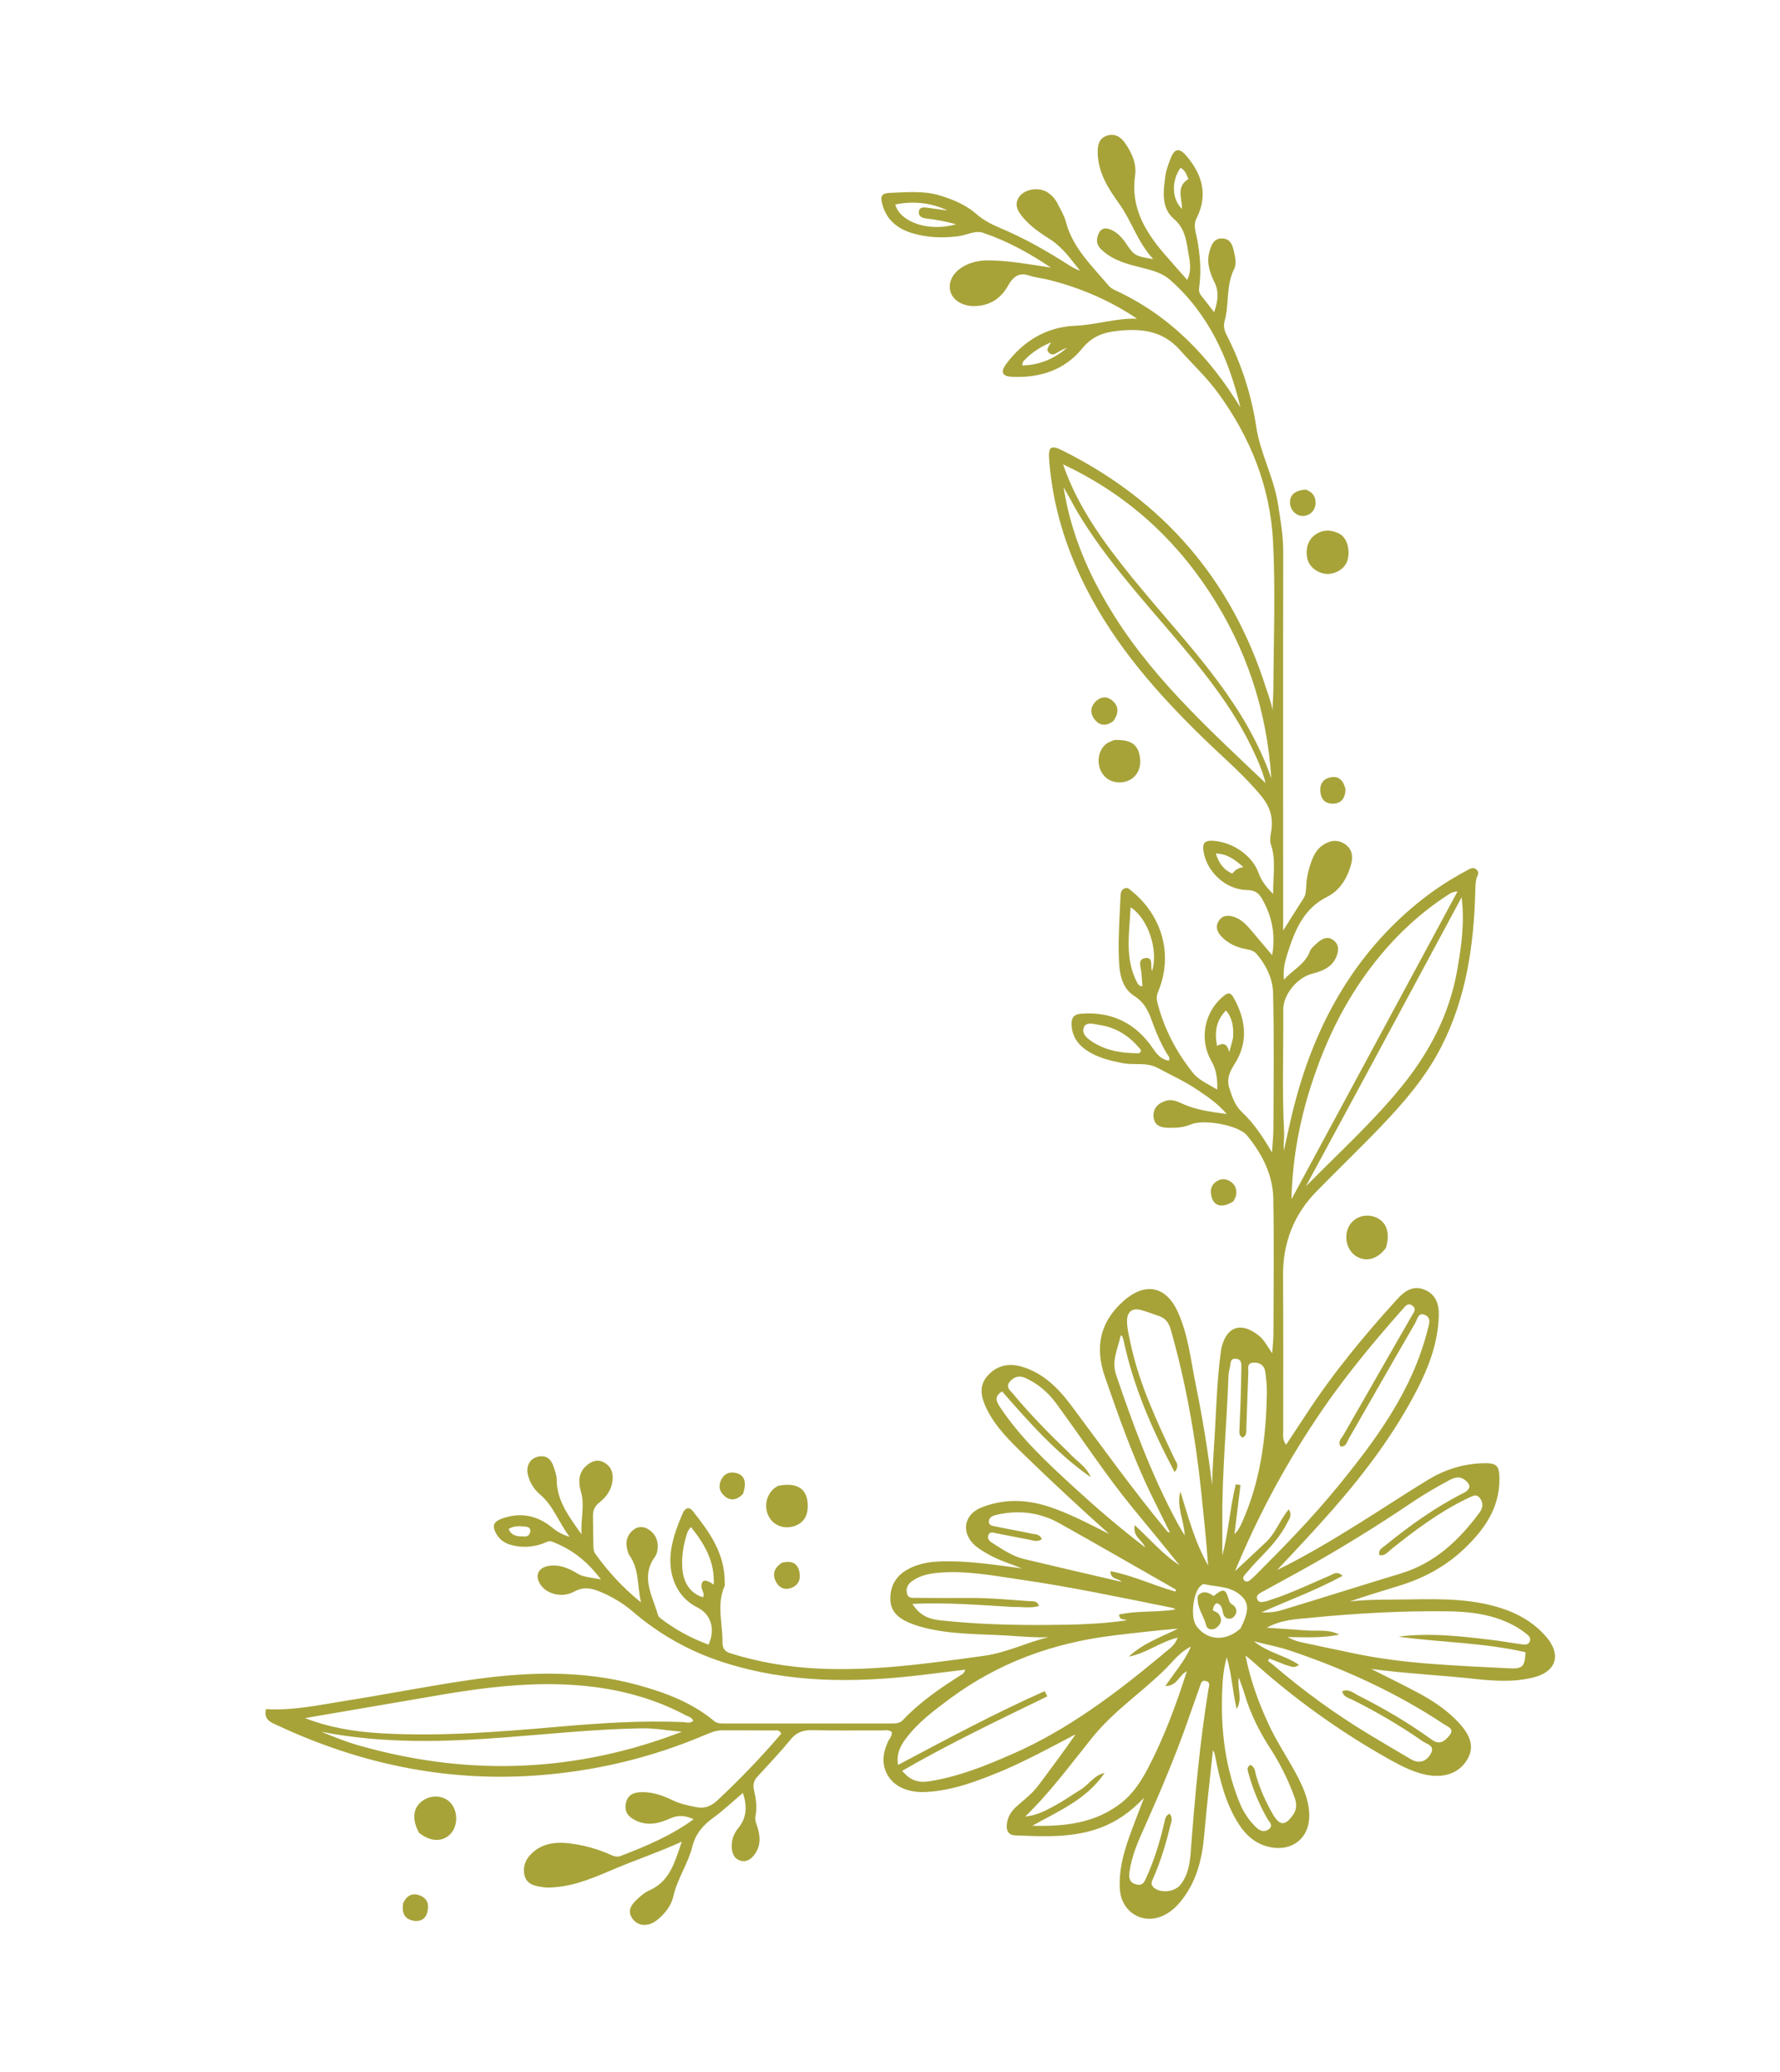 <svg version="1.1" id="Layer_1" xmlns="http://www.w3.org/2000/svg" xmlns:xlink="http://www.w3.org/1999/xlink" x="0px" y="0px"
	 width="100%" viewBox="0 0 880 1024" enable-background="new 0 0 880 1024" xml:space="preserve">
<path fill="#A7A339" opacity="1" stroke="none"
	d="
M496.568,874.685 
	C483.891,879.951 471.507,884.849 457.943,885.579 
	C447.455,886.144 439.871,881.857 437.434,874.069 
	C435.987,869.447 437.056,865.213 438.871,860.983 
	C439.572,859.349 441.118,858.042 440.904,855.964 
	C439.307,854.629 437.4,855.194 435.655,855.184 
	C424.322,855.117 412.984,855.323 401.658,855.041 
	C397.134,854.928 393.831,856.028 390.864,859.653 
	C385.7,865.963 380.066,871.893 374.546,877.906 
	C372.694,879.923 372.108,881.911 372.762,884.702 
	C373.744,888.897 374.397,893.218 373.483,897.57 
	C373.045,899.658 374.034,901.443 374.605,903.355 
	C376.051,908.192 376.013,912.935 372.593,917.06 
	C370.911,919.09 368.722,920.349 365.982,919.515 
	C363.246,918.682 362.134,916.408 361.828,913.802 
	C361.376,909.967 362.58,906.381 364.93,903.52 
	C369.236,898.278 369.453,892.68 367.282,886.054 
	C362.217,890.338 357.562,894.748 352.42,898.488 
	C347.372,902.159 343.824,906.426 342.263,912.625 
	C340.117,921.145 334.831,928.487 332.874,937.208 
	C331.825,941.883 328.623,945.87 324.74,948.956 
	C320.541,952.293 315.465,952.049 312.737,948.258 
	C309.738,944.09 312.36,941.035 315.282,938.338 
	C316.983,936.768 318.846,935.162 320.933,934.258 
	C331.434,929.707 333.693,919.711 337.084,910.122 
	C326.464,915.023 315.494,918.698 304.838,923.169 
	C295.012,927.293 285.294,931.777 274.456,932.637 
	C272.643,932.781 270.784,932.935 268.997,932.7 
	C264.805,932.149 260.265,931.494 259.239,926.457 
	C258.209,921.397 260.763,917.31 264.693,914.397 
	C269.646,910.725 275.492,910.27 281.421,910.969 
	C288.409,911.794 295.144,913.64 301.59,916.479 
	C303.276,917.222 304.822,917.963 306.809,917.201 
	C319.262,912.421 331.557,907.35 342.922,899.045 
	C338.805,897.197 335.323,896.85 331.414,898.622 
	C326.183,900.995 320.668,902.447 314.987,899.991 
	C311.18,898.345 308.449,895.851 309.426,891.162 
	C310.365,886.652 313.661,885.666 317.693,885.661 
	C323.012,885.655 327.85,887.426 332.514,889.664 
	C336.162,891.415 339.944,892.212 343.889,893.021 
	C348.661,893.999 351.738,892.488 354.995,889.434 
	C366.048,879.068 376.519,868.177 386.225,856.779 
	C385.298,854.676 383.766,855.197 382.565,855.187 
	C374.066,855.118 365.566,855.159 357.066,855.116 
	C353.963,855.1 351.207,856.28 348.451,857.449 
	C321.547,868.864 293.586,875.476 264.359,877.474 
	C219.737,880.523 177.631,871.523 137.351,852.745 
	C134.092,851.226 130.194,850.055 131.532,844.625 
	C144.764,845.458 157.745,842.606 170.785,840.539 
	C191.15,837.31 211.393,833.28 231.792,830.3 
	C259.796,826.21 287.859,825.142 315.531,832.783 
	C329.047,836.515 342.129,841.401 353.128,850.579 
	C354.64,851.84 356.544,851.732 358.385,851.732 
	C385.884,851.724 413.384,851.718 440.883,851.718 
	C442.901,851.717 444.838,851.691 446.405,850.026 
	C454.938,840.965 465.141,834.054 475.593,827.466 
	C476.254,827.049 476.822,826.485 477.195,825.128 
	C469.881,826.03 462.57,826.96 455.252,827.828 
	C422.235,831.745 389.474,831.8 357.385,821.42 
	C340.835,816.067 325.988,807.722 312.794,796.398 
	C308.209,792.463 303.076,789.355 297.536,786.987 
	C293.117,785.098 289.011,783.756 283.91,786.545 
	C277.943,789.808 270.602,787.788 267.504,783.53 
	C264.108,778.864 265.875,774.619 271.589,773.797 
	C275.726,773.201 279.501,774.421 283.122,776.274 
	C284.748,777.106 286.268,778.269 287.985,778.774 
	C290.497,779.512 293.144,779.792 297.08,780.514 
	C290.159,771.344 282.377,765.392 272.743,761.811 
	C271.189,761.234 269.857,762.314 268.469,762.803 
	C263.134,764.684 257.738,765.014 252.29,763.389 
	C249.489,762.553 247.194,760.972 245.626,758.435 
	C243.068,754.298 243.753,752.047 248.323,750.417 
	C257.229,747.239 265.421,748.845 272.702,754.699 
	C275.076,756.608 277.447,758.289 281.585,759.453 
	C276.076,752.183 273.567,744.119 267.054,738.62 
	C264.059,736.091 262.012,732.828 261.02,729.027 
	C259.889,724.694 261.895,720.894 265.778,719.928 
	C270.038,718.868 272.45,721.072 273.695,724.858 
	C274.369,726.904 275.211,729.039 275.215,731.135 
	C275.236,741.497 281.034,749.147 287.497,758.249 
	C287.04,750.349 289.187,743.989 287.237,737.353 
	C285.904,732.816 285.776,727.944 289.844,724.373 
	C292.472,722.065 295.572,720.857 299.002,722.954 
	C302.44,725.056 303.299,728.361 302.782,732.036 
	C302.173,736.365 299.812,739.817 296.411,742.444 
	C294.076,744.248 293.083,746.445 293.148,749.321 
	C293.259,754.315 293.233,759.313 293.366,764.307 
	C293.396,765.433 293.529,766.769 294.143,767.634 
	C300.598,776.733 308.151,784.817 316.898,791.901 
	C315.022,783.991 316.131,775.474 311.09,768.482 
	C310.713,767.958 310.548,767.266 310.345,766.633 
	C309.057,762.614 309.69,758.951 312.955,756.185 
	C315.173,754.306 317.9,754.169 320.434,755.718 
	C324.06,757.936 325.533,761.338 325.116,765.492 
	C324.987,766.782 324.618,768.231 323.87,769.247 
	C316.491,779.269 322.584,788.59 325.278,798.078 
	C325.448,798.675 325.941,799.276 326.445,799.667 
	C333.711,805.308 341.694,809.608 350.304,812.773 
	C353.805,805.01 351.47,797.683 344.74,794.363 
	C334.769,789.443 329.793,778.367 331.873,765.432 
	C332.857,759.313 335.074,753.557 337.51,747.887 
	C338.634,745.271 340.592,744.369 342.439,746.68 
	C350.717,757.038 358.376,767.752 358.288,781.904 
	C358.284,782.57 358.456,783.326 358.206,783.889 
	C354.199,792.918 357.272,802.179 357.171,811.338 
	C357.136,814.507 358.139,816.122 361.266,817.099 
	C375.333,821.499 389.769,823.872 404.418,824.594 
	C431.993,825.954 459.154,822.025 486.401,818.303 
	C497.691,816.76 507.53,811.671 518.364,809.091 
	C511.847,809.362 505.406,808.742 498.959,808.333 
	C484.86,807.439 470.622,807.914 456.779,804.359 
	C454.211,803.699 451.659,802.868 449.221,801.83 
	C444.356,799.758 440.439,796.47 440.188,790.872 
	C439.911,784.691 442.373,779.423 447.865,776.1 
	C452.813,773.106 458.329,771.945 464.076,771.691 
	C477.948,771.078 491.567,773.321 505.295,775.09 
	C499.705,772.878 493.909,771.158 488.675,768.162 
	C486.373,766.844 483.998,765.517 482.032,763.77 
	C475.005,757.524 476.45,748.476 485.166,745.004 
	C496.122,740.64 507.285,740.925 518.418,744.549 
	C528.893,747.959 538.539,753.196 548.403,758.108 
	C534.162,745.419 520.226,732.451 506.562,719.194 
	C499.266,712.116 491.912,705.042 487.497,695.627 
	C485.047,690.404 483.875,685.011 488.008,680.166 
	C492.571,674.816 498.617,673.447 505.257,675.432 
	C515.843,678.598 523.257,686.077 529.597,694.565 
	C545.15,715.391 560.281,736.535 576.87,756.571 
	C577.181,756.947 577.484,757.33 578.395,757.35 
	C575.281,751.07 572.121,744.811 569.061,738.504 
	C559.952,719.733 553.078,700.083 546.247,680.414 
	C541.19,665.85 543.723,653.243 555.551,642.862 
	C566.249,633.473 576.485,635.527 582.328,648.433 
	C587.542,659.949 588.726,672.491 591.232,684.687 
	C594.572,700.936 597.211,717.304 599.229,733.83 
	C599.436,724.942 600.14,716.119 600.642,707.285 
	C601.396,694.001 601.773,680.694 603.64,667.496 
	C603.687,667.166 603.708,666.831 603.779,666.506 
	C606.211,655.48 613.58,652.971 622.394,660.106 
	C625.052,662.258 626.496,665.28 628.934,668.784 
	C629.192,665.133 629.563,662.264 629.57,659.394 
	C629.624,637.061 629.887,614.723 629.502,592.397 
	C629.296,580.488 623.905,570.17 616.501,561.14 
	C612.223,555.923 594.865,552.976 588.749,555.67 
	C585.134,557.262 581.339,557.41 577.486,557.35 
	C573.775,557.292 570.667,556.153 570.294,552.018 
	C569.909,547.751 572.522,545.194 576.393,543.991 
	C579.098,543.151 581.624,544.115 584.095,545.261 
	C590.91,548.42 598.208,549.47 606.456,550.521 
	C601.817,545.112 596.682,541.77 591.627,538.369 
	C585.53,534.268 578.825,531.253 572.37,527.785 
	C566.721,524.75 560.649,526.548 554.85,525.378 
	C548.578,524.112 542.486,522.656 537.135,519.025 
	C532.598,515.945 529.875,511.752 529.758,506.12 
	C529.693,502.984 530.922,501.244 534.386,500.972 
	C549.784,499.761 561.691,505.748 570.177,518.409 
	C572.174,521.39 574.235,523.545 577.828,524.19 
	C578.695,522.631 577.44,521.663 576.826,520.631 
	C574.175,516.173 572.04,511.467 570.269,506.621 
	C568.241,501.068 566.607,495.932 560.817,492.246 
	C553.539,487.615 553.256,478.824 553.076,471.026 
	C552.857,461.557 553.604,452.065 553.981,442.585 
	C554.042,441.051 554.466,439.562 556.156,438.984 
	C557.689,438.46 558.528,439.569 559.583,440.427 
	C573.831,452.009 580.517,471.066 572.485,490.313 
	C571.732,492.116 571.748,493.771 572.227,495.631 
	C575.523,508.429 581.541,519.898 589.722,530.144 
	C592.686,533.856 597.358,535.802 601.796,538.478 
	C601.937,533.163 601.403,528.742 598.847,524.282 
	C592.92,513.942 595.268,500.952 603.806,493.203 
	C607.561,489.795 608.472,490.182 610.785,494.721 
	C615.997,504.948 616.847,515.258 610.745,525.171 
	C608.183,529.332 606.167,532.879 607.796,537.866 
	C609.2,542.163 610.454,546.258 613.979,549.569 
	C619.835,555.069 624.314,561.744 628.841,569.532 
	C629.124,565.027 629.544,561.352 629.555,557.676 
	C629.621,535.343 629.943,513.001 629.391,490.682 
	C629.218,483.703 626.023,477.033 621.296,471.485 
	C619.908,469.856 618.026,469.404 615.996,469.038 
	C611.306,468.192 607.099,466.276 603.778,462.727 
	C601.633,460.434 600.77,457.793 602.593,455.017 
	C604.456,452.182 607.4,452.183 610.218,453.161 
	C614.145,454.524 616.759,457.647 619.355,460.708 
	C622.457,464.365 625.542,468.037 628.934,472.058 
	C630.723,461.733 628.808,452.598 623.836,444.054 
	C622.279,441.379 620.336,439.892 616.66,439.859 
	C605.818,439.759 596.14,430.535 594.899,419.979 
	C594.522,416.775 595.682,415.393 599.058,415.487 
	C608.657,415.756 618.932,422.388 622.131,431.227 
	C623.547,435.14 625.782,438.183 629.426,441.811 
	C629.275,433.155 630.94,425.345 628.404,417.639 
	C627.676,415.428 628.004,413.39 628.383,411.261 
	C629.553,404.699 628.206,399.109 623.789,393.688 
	C615.307,383.277 605.107,374.696 595.547,365.426 
	C572.599,343.172 551.564,319.417 536.947,290.621 
	C526.811,270.653 520.358,249.634 518.696,227.253 
	C518.207,220.669 519.576,219.8 525.317,222.664 
	C575.125,247.52 608.713,286.34 625.706,339.417 
	C626.919,343.205 628.406,346.924 629.149,350.995 
	C629.114,347.525 629.518,344.108 629.534,340.713 
	C629.654,316.381 630.605,291.998 629.377,267.728 
	C628.009,240.712 618.213,216.188 602.222,194.258 
	C596.604,186.554 589.641,180.056 583.341,172.971 
	C574.423,162.943 563.331,162.201 551.383,163.654 
	C544.838,164.451 539.553,166.646 534.917,172.326 
	C526.16,183.056 513.79,186.923 500.047,186.194 
	C495.524,185.954 494.521,183.829 497.333,180.03 
	C505.838,168.536 517.367,161.569 531.545,160.991 
	C541.876,160.57 551.724,157.129 562.142,157.518 
	C548.844,148.536 534.427,142.376 519.047,138.426 
	C515.668,137.559 512.121,137.261 508.828,136.17 
	C503.558,134.424 500.736,136.969 498.388,141.14 
	C494.648,147.787 488.942,151.32 481.245,151.258 
	C475.546,151.211 470.976,148.19 469.842,143.97 
	C468.62,139.426 471.123,134.596 476.335,131.657 
	C480.196,129.479 484.382,128.63 488.816,128.68 
	C499.152,128.796 509.267,130.702 519.503,132.238 
	C509.004,125.138 497.971,119.085 486.009,115.04 
	C482.086,113.713 477.916,116.211 473.815,116.732 
	C465.918,117.737 458.184,117.486 450.595,115.106 
	C443.085,112.751 437.788,108.046 435.994,100.123 
	C435.311,97.106 435.722,95.463 439.92,95.325 
	C448.24,95.052 456.458,94.116 464.656,96.606 
	C471.282,98.619 477.594,101.271 482.776,105.818 
	C486.38,108.981 490.407,110.973 494.717,112.787 
	C506.263,117.646 517.135,123.794 527.68,130.534 
	C529.629,131.78 531.602,132.989 533.954,133.796 
	C529.548,128.355 525.631,122.529 519.631,118.602 
	C514.748,115.407 509.805,112.249 505.989,107.745 
	C503.326,104.602 500.945,101.13 504.074,97.021 
	C506.919,93.285 513.751,92.42 517.792,95.011 
	C519.943,96.391 521.641,98.24 522.784,100.501 
	C524.286,103.47 526.108,106.398 526.933,109.567 
	C530.336,122.627 539.945,131.436 548.129,141.225 
	C548.946,142.204 550.203,142.921 551.389,143.469 
	C578.383,155.919 597.915,176.313 613.218,201.309 
	C607.455,177.129 597.558,155.193 578.557,138.374 
	C573.569,133.959 566.829,133.01 560.572,131.303 
	C554.908,129.757 549.431,127.833 544.975,123.786 
	C543.035,122.023 541.805,120.147 542.535,117.224 
	C543.523,113.264 545.704,111.91 549.411,113.602 
	C552.371,114.953 554.564,117.252 556.383,119.89 
	C560.912,126.459 560.895,126.47 570.149,128.054 
	C562.309,119.642 559.512,109.33 553.444,100.879 
	C547.868,93.114 542.703,85.166 542.68,75.068 
	C542.672,71.486 543.455,68.268 547.249,67.043 
	C551.132,65.789 554.066,67.614 556.247,70.744 
	C559.577,75.521 561.989,80.981 561.17,86.661 
	C558.929,102.216 565.884,114.068 575.329,125.131 
	C578.995,129.426 582.785,133.616 586.946,138.339 
	C589.458,133.114 588.001,128.336 587.316,123.854 
	C586.439,118.115 585.5,112.591 580.256,108.08 
	C573.986,102.685 575.125,94.413 576.141,86.915 
	C576.538,83.986 577.659,81.117 578.72,78.323 
	C580.625,73.308 583.018,72.895 586.57,77.069 
	C594.448,86.326 597.333,96.474 591.52,107.956 
	C589.759,111.434 591.245,114.865 591.86,118.181 
	C593.331,126.107 593.974,134.023 592.854,142.014 
	C592.623,143.66 592.878,144.897 593.896,146.152 
	C595.883,148.603 597.783,151.124 600.23,154.274 
	C602.115,148.955 602.78,144.323 600.458,139.591 
	C598.137,134.86 596.444,129.976 597.846,124.671 
	C598.75,121.251 600.015,117.548 604.518,117.851 
	C608.686,118.131 609.508,121.764 610.213,125.055 
	C610.772,127.668 611.318,130.579 610.133,132.948 
	C606.033,141.137 607.775,150.311 605.4,158.765 
	C604.752,161.07 605.285,163.349 606.402,165.527 
	C613.761,179.882 618.702,195.207 621.08,210.989 
	C623.057,224.109 629.645,235.636 631.727,248.595 
	C633.02,256.641 634.421,264.583 634.404,272.808 
	C634.287,331.474 634.359,390.139 634.371,448.805 
	C634.371,452.271 634.371,455.737 634.371,459.891 
	C637.957,454.203 641.078,449.131 644.336,444.148 
	C645.51,442.354 645.68,440.458 645.741,438.439 
	C645.877,433.906 646.91,429.544 648.494,425.311 
	C649.561,422.46 651.034,419.805 653.52,417.989 
	C656.989,415.454 660.823,414.552 664.699,417.001 
	C668.516,419.413 669.028,423.254 667.952,427.182 
	C666.081,434.008 662.438,440.05 656.081,443.23 
	C644.271,449.138 640.098,460.019 636.464,471.339 
	C635.22,475.212 634.233,479.296 634.757,484.16 
	C639.222,479.206 645.229,476.532 647.57,470.182 
	C648.159,468.583 649.798,467.298 651.135,466.063 
	C653.484,463.892 656.298,462.463 659.216,464.629 
	C662.263,466.891 661.869,470.208 660.479,473.252 
	C658.248,478.138 653.671,479.937 648.924,481.133 
	C641.362,483.04 634.339,491.389 634.406,499.157 
	C634.577,519.147 633.764,539.143 634.829,559.131 
	C634.996,562.262 634.472,565.431 634.694,568.666 
	C636.348,561.412 637.842,554.117 639.683,546.911 
	C649.178,509.757 666.278,476.972 695.214,451.086 
	C704.313,442.946 714.256,435.965 725.064,430.256 
	C726.621,429.434 728.272,428.102 730.059,429.83 
	C731.677,431.395 730.248,432.796 729.878,434.358 
	C729.388,436.426 729.394,438.629 729.337,440.779 
	C728.635,467.487 724.796,493.502 712.386,517.622 
	C704.829,532.31 694.186,544.703 682.883,556.519 
	C672.405,567.471 661.456,577.971 650.846,588.799 
	C639.469,600.409 634.164,614.397 634.304,630.701 
	C634.521,656.032 634.357,681.366 634.397,706.699 
	C634.401,708.968 633.883,711.373 635.807,714.008 
	C639.222,708.836 642.505,703.918 645.734,698.966 
	C658.97,678.662 674.363,660.059 690.635,642.162 
	C694.226,638.212 698.479,634.985 704.252,637.356 
	C710.014,639.722 711.505,644.717 711.314,650.468 
	C710.883,663.425 706.493,675.267 700.671,686.58 
	C689.548,708.193 675.066,727.493 659.1,745.729 
	C650.11,755.998 640.757,765.932 631.366,775.909 
	C645.4,769.08 658.714,761.039 671.921,752.825 
	C683.378,745.699 694.614,738.213 706.146,731.211 
	C714.218,726.31 723.083,723.51 732.627,723.134 
	C739.923,722.846 741.296,724.016 741.286,731.166 
	C741.264,745.457 733.712,756.016 723.949,765.333 
	C714.741,774.12 703.803,779.999 691.655,783.693 
	C683.54,786.16 675.436,788.663 667.328,791.415 
	C677.211,790.309 687.143,790.589 697.051,790.42 
	C713.18,790.146 729.401,789.969 744.896,795.692 
	C752.522,798.509 759.251,802.819 764.531,809.035 
	C771.975,817.801 769.396,826.112 758.247,828.953 
	C748.586,831.415 738.701,830.742 728.925,829.684 
	C711.937,827.845 694.847,827.049 677.851,824.759 
	C685.538,828.65 693.291,832.416 700.89,836.471 
	C707.514,840.006 713.823,844.076 719.243,849.352 
	C727.235,857.132 729.08,863.198 725.44,869.459 
	C721.336,876.519 713.221,879.229 703.428,876.716 
	C697.57,875.212 692.239,872.467 686.99,869.53 
	C662.455,855.803 639.767,839.507 618.884,820.69 
	C618.167,820.045 617.389,819.468 615.757,818.142 
	C618.206,830.583 622.233,841.357 627.067,851.877 
	C630.904,860.227 636.008,867.869 640.398,875.91 
	C643.933,882.385 647.011,889.032 647.273,896.562 
	C647.681,908.287 638.736,915.425 627.217,912.688 
	C620.658,911.129 615.999,907.019 612.46,901.514 
	C605.841,891.217 603.057,879.564 600.724,867.766 
	C600.542,866.84 600.399,865.907 599.645,865.019 
	C598.189,878.963 596.539,892.891 595.337,906.858 
	C594.302,918.887 591.488,930.139 583.674,939.713 
	C581.316,942.603 578.614,944.988 575.236,946.604 
	C565.077,951.464 554.431,945.027 553.657,933.766 
	C553.035,924.717 555.297,916.253 558.246,907.901 
	C560.405,901.783 562.826,895.756 565.602,888.449 
	C559.023,895.369 552.297,900.111 544.383,903.131 
	C530.571,908.4 516.237,907.593 501.924,907.038 
	C498.594,906.908 497.396,904.72 497.75,901.518 
	C498.159,897.819 500.017,894.938 502.739,892.573 
	C506.512,889.296 510.469,886.212 513.495,882.17 
	C519.669,873.922 525.825,865.66 531.781,857.053 
	C520.256,863.12 508.834,869.33 496.568,874.685 
M574.434,817.917 
	C577.049,815.378 580.733,813.782 582.16,809.316 
	C573.357,811.485 566.504,817.182 558.065,818.664 
	C565.134,812.085 574.033,809.036 582.413,804.844 
	C571.479,805.767 560.627,806.993 549.79,808.337 
	C520.485,811.97 493.556,821.735 469.69,839.423 
	C461.78,845.285 453.885,851.159 447.906,859.117 
	C445.265,862.632 443.084,866.423 443.974,872.219 
	C468.419,859.271 492.016,846.594 516.475,835.755 
	C516.909,836.612 517.342,837.47 517.775,838.327 
	C493.783,850.034 469.653,861.488 446.036,875.117 
	C449.771,879.774 453.949,881.135 459.137,880.343 
	C473.779,878.109 487.369,872.594 500.774,866.705 
	C527.888,854.793 551.288,837.16 574.434,817.917 
M649.544,702.993 
	C634.393,725.879 621.558,749.972 610.566,776.447 
	C616.367,771.024 621.176,766.573 625.934,762.067 
	C630.656,757.596 632.775,751.146 637.118,745.928 
	C638.997,748.809 637.434,750.495 636.608,752.166 
	C633.088,759.284 627.761,765.014 622.264,770.62 
	C619.822,773.11 617.543,775.765 615.274,778.416 
	C614.626,779.174 614.233,780.203 615.216,781.088 
	C616.127,781.909 617.099,781.66 617.921,780.977 
	C619.07,780.022 620.169,778.998 621.226,777.94 
	C635,764.155 648.612,750.19 660.963,735.113 
	C680.234,711.588 698.261,687.269 705.85,656.976 
	C706.528,654.273 707.653,651.37 704.637,649.909 
	C701.136,648.213 700.671,652.105 699.616,653.921 
	C688.576,672.923 677.717,692.03 666.762,711.082 
	C665.851,712.666 665.537,715.066 662.736,714.835 
	C661.233,712.336 663.279,710.749 664.262,709.028 
	C675.494,689.366 686.796,669.743 698.048,650.093 
	C698.917,648.575 700.405,646.877 698.291,645.258 
	C696.237,643.684 694.964,645.264 693.716,646.672 
	C678.021,664.377 662.935,682.561 649.544,702.993 
M559.872,285.644 
	C562.643,288.972 565.396,292.316 568.188,295.626 
	C591.263,322.983 616.123,349.116 628.523,384.655 
	C626.294,350.679 616.048,320.24 597.9,292.527 
	C579.714,264.754 555.689,243.613 525.555,229.465 
	C532.806,250.618 545.693,268.113 559.872,285.644 
M221.273,837.013 
	C197.779,841.034 174.286,845.054 150.793,849.075 
	C162.915,853.79 175.389,855.796 187.958,856.545 
	C217.955,858.333 247.837,855.799 277.696,853.201 
	C297.603,851.469 317.527,850.228 337.527,851.04 
	C339.269,851.11 341.132,851.95 342.737,850.383 
	C341.971,848.584 340.166,848.289 338.76,847.544 
	C319.534,837.354 298.783,833.099 277.263,832.398 
	C258.748,831.795 240.39,833.896 221.273,837.013 
M647.19,539.576 
	C641.904,556.828 638.905,574.471 638.481,592.668 
	C665.843,541.967 693.204,491.265 720.566,440.564 
	C718.581,440.607 717.429,441.225 716.332,441.928 
	C701.738,451.294 689.341,463.075 678.757,476.733 
	C664.307,495.379 654.319,516.334 647.19,539.576 
M555.368,661.897 
	C554.993,661.304 555.3,660.29 554.009,659.982 
	C552.787,666.432 549.373,672.268 551.772,679.364 
	C560.211,704.319 569.338,728.962 581.852,752.22 
	C583.062,754.467 584.408,756.641 585.69,758.849 
	C585.468,751.372 581.507,744.709 583.554,737.102 
	C587.348,749.186 590.413,761.458 597.268,773.636 
	C596.321,760.639 595.087,748.961 593.864,737.271 
	C591.019,710.084 586.264,683.289 578.778,656.986 
	C577.896,653.884 576.321,651.546 573.208,650.458 
	C570.227,649.415 567.264,648.299 564.229,647.443 
	C559.743,646.178 557.167,648.26 557.179,652.904 
	C557.188,656.602 558.136,660.145 558.892,663.722 
	C563.168,683.953 571.961,702.459 580.68,721.001 
	C581.443,722.624 583.332,724.232 580.708,727.501 
	C569.59,706.406 560.308,685.395 555.368,661.897 
M539.643,859.134 
	C529.069,872.267 519.088,885.893 506.83,897.731 
	C512.421,897.223 516.94,894.808 521.388,892.403 
	C525.77,890.035 529.839,887.096 534.113,884.521 
	C538.29,882.003 540.92,877.249 546.093,876.173 
	C537.345,889.186 523.393,894.981 510.321,902.287 
	C526.191,902.679 541.445,901.17 554.476,890.875 
	C560.512,886.108 564.443,879.79 567.922,873.086 
	C575.668,858.159 581.46,842.481 586.763,825.928 
	C582.711,827.913 582.074,833.178 576.184,833.247 
	C580.533,826.521 585.599,821.232 588.764,813.711 
	C583.14,816.589 580.1,820.877 576.513,824.469 
	C564.751,836.246 550.561,845.431 539.643,859.134 
M725.001,740.729 
	C711.418,747.328 699.445,756.321 687.721,765.701 
	C686.07,767.022 684.592,769.163 681.903,768.48 
	C681.35,765.779 683.348,764.975 684.657,763.91 
	C696.826,754.012 709.534,744.909 723.585,737.803 
	C727.24,735.955 727.334,733.605 724.02,731.242 
	C721.441,729.403 718.948,730.21 716.507,731.509 
	C710.181,734.873 703.999,738.473 698.054,742.488 
	C679.963,754.708 661.382,766.134 642.27,776.689 
	C636.002,780.15 629.699,783.549 623.43,787.007 
	C622.062,787.761 620.79,788.74 621.665,790.561 
	C622.413,792.119 623.932,791.725 625.206,791.514 
	C626.344,791.326 627.441,790.87 628.548,790.508 
	C638.542,787.243 648.002,782.686 657.635,778.547 
	C659.265,777.846 661.01,776.196 663.752,778.776 
	C650.556,785.918 636.983,790.92 623.688,796.792 
	C627.315,797.036 630.723,796.627 633.955,795.644 
	C653.539,789.684 673.062,783.524 692.646,777.566 
	C709.422,772.463 721.332,761.17 731.431,747.513 
	C733.031,745.349 733.477,742.973 731.785,740.564 
	C729.806,737.745 727.703,739.565 725.001,740.729 
M740.454,810.817 
	C744.396,811.418 748.333,812.058 752.284,812.599 
	C753.75,812.8 755.43,813.081 756.225,811.335 
	C757.13,809.349 755.638,808.23 754.344,807.199 
	C753.045,806.165 751.669,805.206 750.242,804.357 
	C739.577,798.019 727.776,796.449 715.674,796.299 
	C693.019,796.019 670.417,797.269 647.893,799.51 
	C641.035,800.193 633.823,800.293 626.271,804.397 
	C633.495,804.898 639.428,805.259 645.352,805.735 
	C650.935,806.183 656.757,804.995 662.085,807.806 
	C653.562,809.657 645.085,809.086 636.509,809.02 
	C638.536,810.105 640.622,810.991 642.799,811.469 
	C651.569,813.396 660.369,815.183 669.153,817.047 
	C694.494,822.424 720.292,823.103 746.016,824.473 
	C752.79,824.834 753.846,823.624 754.185,816.519 
	C733.566,811.756 712.273,811.708 691.321,808.821 
	C707.553,806.746 723.563,808.716 740.454,810.817 
M677.598,527.028 
	C666.924,546.791 656.249,566.554 645.575,586.317 
	C661.585,570.017 678.424,554.786 692.755,537.192 
	C706.559,520.245 716.494,501.456 720.355,479.75 
	C722.47,467.859 724.163,455.928 722.597,443.439 
	C707.717,471.086 692.836,498.733 677.598,527.028 
M547.222,298.31 
	C567.354,332.901 596.631,359.395 625.69,386.996 
	C624,380.439 621.477,374.89 618.83,369.399 
	C608.75,348.485 594.202,330.706 579.259,313.219 
	C562.821,293.981 545.912,275.113 532.816,253.29 
	C531.533,251.151 530.398,248.924 529.18,246.746 
	C528.071,244.762 526.943,242.788 525.823,240.81 
	C529.029,261.301 536.444,280.058 547.222,298.31 
M500.645,794.155 
	C484.388,793.205 468.136,791.827 451.099,792.628 
	C454.725,798.52 459.509,800.175 464.766,800.745 
	C481.99,802.611 499.282,803.148 516.593,803.045 
	C530.023,802.965 543.453,802.74 556.98,800.76 
	C555.687,799.856 553.537,801.012 553.217,797.918 
	C562.295,795.822 571.742,796.971 581.194,795.367 
	C580.483,795.004 580.091,794.686 579.652,794.597 
	C554.567,789.537 529.519,784.241 504.182,780.575 
	C490.716,778.627 477.258,775.992 463.514,777.29 
	C458.997,777.717 454.61,778.707 450.853,781.416 
	C448.829,782.876 447.741,784.962 448.408,787.515 
	C449.112,790.209 451.471,789.634 453.374,789.649 
	C461.698,789.715 470.023,789.78 478.346,789.696 
	C488.514,789.593 498.624,790.559 508.744,791.266 
	C510.342,791.377 512.841,790.84 513.654,793.687 
	C509.523,794.88 505.539,794.051 500.645,794.155 
M180.055,863.325 
	C233.252,877.964 285.615,875.695 337.123,855.817 
	C330.502,855.276 324.016,854.016 317.343,854.126 
	C295.038,854.494 272.873,856.819 250.669,858.532 
	C219.941,860.902 189.302,861.842 158.8,855.811 
	C165.531,858.545 172.239,861.281 180.055,863.325 
M635.789,822.857 
	C633.037,821.78 630.285,820.702 627.533,819.625 
	C627.301,820.022 627.069,820.42 626.836,820.818 
	C627.761,821.517 628.727,822.169 629.605,822.923 
	C644.424,835.638 660.171,847.073 676.89,857.159 
	C683.73,861.285 690.606,865.352 697.502,869.383 
	C701.464,871.698 705.029,870.713 707.271,866.823 
	C709.679,862.644 705.563,862.057 703.602,860.695 
	C692.374,852.894 680.611,845.977 668.359,839.888 
	C666.593,839.01 664.124,838.677 663.59,835.773 
	C666.878,834.498 669.109,836.669 671.407,837.835 
	C684.043,844.244 696.3,851.329 707.753,859.688 
	C711.846,862.676 714.401,860.294 716.61,857.627 
	C719.281,854.403 715.699,853.306 713.868,852.092 
	C690.125,836.349 664.418,824.663 637.479,815.623 
	C632.107,813.821 626.477,812.783 619.859,811.113 
	C626.996,816.856 635.293,818.053 642.2,822.745 
	C639.524,824.781 638.062,823.333 635.789,822.857 
M528.516,717.979 
	C532.078,721.984 537.098,724.688 539.239,730.024 
	C522.347,718.22 508.818,702.94 495.411,687.624 
	C491.26,690.221 492.65,692.738 494.444,695.445 
	C504.574,710.73 517.921,723.044 531.298,735.307 
	C542.285,745.379 553.59,755.089 566.151,764.694 
	C564.496,760.796 559.912,759.49 560.993,753.7 
	C568.796,760.872 575.024,768.325 583.132,773.548 
	C575.568,764.042 567.794,754.741 560.11,745.366 
	C546.484,728.74 534.793,710.693 522.05,693.417 
	C518.02,687.952 512.986,683.689 506.773,680.916 
	C503.799,679.588 501.135,680.477 499.164,682.887 
	C497.023,685.504 499.5,687.214 500.881,688.872 
	C509.307,698.989 518.486,708.4 528.516,717.979 
M585.58,854.992 
	C579.768,870.951 573.155,886.578 566.226,902.08 
	C562.835,909.667 559.322,917.243 558.336,925.642 
	C558.013,928.397 558.637,930.505 561.812,931.283 
	C565.055,932.078 565.812,929.893 566.798,927.714 
	C570.726,919.034 573.505,909.981 575.619,900.713 
	C576.014,898.982 576.208,897.193 578.173,896.333 
	C580.043,898.351 579.048,900.287 578.605,902.135 
	C576.505,910.887 573.906,919.48 570.341,927.765 
	C569.651,929.367 568.428,931.074 570.327,932.754 
	C573.806,935.833 580.775,935.041 583.669,931.342 
	C587.353,926.633 588.242,921.029 588.664,915.39 
	C590.687,888.376 593.104,861.411 597.462,834.653 
	C597.678,833.327 598.503,831.498 596.414,830.808 
	C594.018,830.018 593.705,832 593.16,833.547 
	C590.73,840.453 588.309,847.363 585.58,854.992 
M617.392,876.975 
	C617.023,875.292 615.883,873.467 618.208,872.225 
	C620.507,873.223 620.44,875.501 620.951,877.306 
	C622.874,884.089 625.751,890.44 629.248,896.526 
	C632.613,902.382 635.413,902.446 639.291,896.854 
	C641.179,894.132 641.131,891.302 640.036,888.298 
	C636.944,879.815 633,871.774 628.076,864.193 
	C622.61,855.775 618.155,846.863 615.298,837.193 
	C614.511,834.529 613.46,831.943 612.405,828.969 
	C611.578,834.408 614.455,839.576 611.39,844.537 
	C609.327,836.045 609.011,827.325 606.482,819.023 
	C604.829,824.775 604.397,830.544 604.192,836.372 
	C603.527,855.217 605.73,873.584 612.948,891.147 
	C614.801,895.658 617.486,899.658 621.013,903.074 
	C622.92,904.92 625.128,905.619 627.302,903.987 
	C629.775,902.129 627.447,900.362 626.576,898.838 
	C622.753,892.151 619.726,885.147 617.392,876.975 
M604.288,751.5 
	C604.288,757.263 604.288,763.027 604.288,768.791 
	C607.381,757.112 608.081,745.103 610.934,733.545 
	C611.715,733.664 612.495,733.784 613.275,733.903 
	C612.285,741.99 611.296,750.077 610.306,758.164 
	C612.131,756.436 613.112,754.408 614.036,752.355 
	C623.166,732.078 625.92,710.559 626.31,688.607 
	C626.372,685.127 626.019,681.617 625.57,678.157 
	C625.137,674.824 622.867,673.184 619.607,673.404 
	C616.232,673.631 617.216,676.483 617.133,678.435 
	C616.753,687.419 616.533,696.411 616.174,705.396 
	C616.101,707.224 616.593,709.428 614.27,710.464 
	C612.214,709.271 612.779,707.431 612.802,705.884 
	C612.86,702.054 613.143,698.228 613.261,694.398 
	C613.451,688.239 613.607,682.079 613.722,675.918 
	C613.759,673.893 613.812,671.686 610.96,671.479 
	C608.173,671.278 608.431,673.493 608.136,675.25 
	C607.888,676.726 607.394,678.187 607.343,679.666 
	C606.536,703.287 604.163,726.84 604.288,751.5 
M581.065,786.53 
	C581.183,786.274 581.459,785.944 581.382,785.777 
	C581.258,785.51 580.923,785.313 580.639,785.152 
	C561.698,774.349 542.813,763.444 523.781,752.801 
	C514.125,747.402 503.713,746.114 492.882,748.57 
	C491.021,748.992 489.057,749.625 488.876,751.739 
	C488.681,754.02 490.973,754.097 492.46,754.416 
	C498.311,755.674 504.218,756.666 510.069,757.925 
	C511.818,758.301 514.108,758.07 515.046,760.659 
	C512.845,762.208 510.74,761.252 508.731,760.881 
	C503.336,759.885 497.966,758.756 492.574,757.741 
	C491.173,757.477 489.382,756.7 488.638,758.596 
	C487.902,760.471 489.231,761.672 490.736,762.618 
	C495.669,765.715 500.516,769.078 506.258,770.458 
	C522.156,774.278 538.097,777.922 554.543,781.757 
	C552.668,779.717 549.164,780.852 548.979,776.481 
	C560.137,778.568 570.069,783.48 581.065,786.53 
M613.298,804.741 
	C617.782,795.79 617.751,791.649 612.329,787.558 
	C607.38,783.825 601.014,784.233 595.266,782.853 
	C594.793,782.739 594.052,783.297 593.578,783.707 
	C589.857,786.922 588.465,799.107 591.307,803.28 
	C596.352,810.688 605.899,811.601 613.298,804.741 
M338.676,761.286 
	C337.472,765.824 337.01,770.438 337.335,775.121 
	C337.842,782.428 341.595,787.649 347.585,789.366 
	C348.511,787.443 346.865,785.906 346.794,784.148 
	C346.652,780.611 348.792,780.17 352.842,783.116 
	C353.453,771.784 348.352,763.059 341.63,754.698 
	C339.563,756.584 339.525,758.678 338.676,761.286 
M562.265,485.788 
	C562.924,486.41 563.124,487.691 564.803,487.267 
	C564.635,485.187 564.436,483.064 564.3,480.937 
	C564.121,478.162 562.092,474.003 566.259,473.464 
	C570.425,472.926 568.577,477.624 569.545,479.937 
	C572.829,469.807 567.694,453.935 558.937,448.383 
	C558.418,461.002 555.803,473.409 562.265,485.788 
M563.088,520.523 
	C565.088,519.242 563.477,518.227 562.73,517.366 
	C557.643,511.498 551.296,507.651 543.596,506.538 
	C541.003,506.164 537.06,504.73 535.857,507.67 
	C534.516,510.947 537.745,513.424 540.451,515.112 
	C547.149,519.29 554.651,520.535 563.088,520.523 
M468.415,103.983 
	C460.137,100.147 451.6,99.223 442.576,101.063 
	C445.234,110.141 459.539,114.627 472.696,110.833 
	C467.731,109.496 463.075,108.562 458.318,108.029 
	C456.325,107.805 453.985,107.222 454.279,104.609 
	C454.563,102.085 456.915,102.465 458.675,102.674 
	C461.797,103.045 464.892,103.643 468.415,103.983 
M609.601,512.918 
	C609.893,508.142 609.586,503.532 606.1,499.35 
	C601.086,504.508 600.413,510.216 601.698,516.898 
	C604.732,515.083 606.751,515.829 607.709,519.934 
	C608.498,517.183 608.995,515.448 609.601,512.918 
M508.048,176.414 
	C507.086,177.639 505.231,178.276 505.433,180.631 
	C513.903,180.378 521.139,177.357 527.448,171.943 
	C526.06,172.339 524.806,173.046 523.54,173.732 
	C521.981,174.577 520.45,176.116 518.619,174.365 
	C516.81,172.635 518.657,171.166 519.583,169.139 
	C515.24,171.127 511.66,173.142 508.048,176.414 
M584.315,103.222 
	C584.492,98.111 581.259,92.297 587.51,88.48 
	C586.643,86.233 585.852,84.098 583.627,82.929 
	C579.06,89.467 579.277,98.296 584.315,103.222 
M609.263,431.716 
	C610.494,430.114 612.01,428.881 614.718,428.511 
	C610.466,424.832 606.826,421.965 601.082,421.794 
	C602.582,426.461 604.712,429.769 609.263,431.716 
M251.45,755.575 
	C252.966,759.39 256.375,759.289 259.577,759.32 
	C260.959,759.333 262.038,758.315 262.185,756.794 
	C262.359,754.999 260.981,754.537 259.653,754.42 
	C257.04,754.189 254.381,753.885 251.45,755.575 
z"/>
<path fill="#A7A339" opacity="1" stroke="none" 
	d="
M207.155,905.722 
	C203.561,899.171 204.184,893.513 208.581,890.152 
	C212.956,886.806 219.184,887.13 222.688,890.885 
	C226.497,894.966 226.469,902.495 222.631,906.414 
	C218.721,910.406 212.673,910.251 207.155,905.722 
z"/>
<path fill="#A7A339" opacity="1" stroke="none" 
	d="
M685.162,616.72 
	C680.785,622.613 674.799,623.948 669.935,620.454 
	C665.558,617.309 664.26,610.539 667.104,605.682 
	C669.846,600.999 676.077,599.361 681.054,602.016 
	C685.725,604.507 687.286,609.75 685.162,616.72 
z"/>
<path fill="#A7A339" opacity="1" stroke="none" 
	d="
M648.57,265.663 
	C652.338,261.97 656.492,261.489 660.841,263.141 
	C664.68,264.599 666.269,267.94 666.631,271.792 
	C667.032,276.047 665.77,279.826 661.931,282.067 
	C658.217,284.236 654.2,284.174 650.564,281.838 
	C646.849,279.452 645.589,275.724 646.08,271.436 
	C646.308,269.44 647.034,267.564 648.57,265.663 
z"/>
<path fill="#A7A339" opacity="1" stroke="none" 
	d="
M384.589,734.33 
	C393.799,732.414 398.853,735.543 399.311,743.052 
	C399.674,749.001 397.284,752.858 392.345,754.29 
	C387.435,755.714 382.62,753.904 380.248,749.744 
	C377.698,745.269 378.499,739.585 382.236,735.97 
	C382.826,735.399 383.579,734.995 384.589,734.33 
z"/>
<path fill="#A7A339" opacity="1" stroke="none" 
	d="
M550.837,365.719 
	C559.388,365.376 562.955,368.068 563.656,375.056 
	C564.191,380.4 561.362,384.865 556.581,386.222 
	C551.524,387.657 546.516,385.581 544.326,381.141 
	C542.017,376.46 543.119,370.504 546.957,367.58 
	C547.986,366.796 549.283,366.364 550.837,365.719 
z"/>
<path fill="#A7A339" opacity="1" stroke="none" 
	d="
M199.281,940.606 
	C201.195,936.4 204.214,935.271 207.955,936.879 
	C211.645,938.464 212.188,941.761 211.191,945.223 
	C210.208,948.639 207.443,949.83 204.195,949.175 
	C199.798,948.287 198.588,945.091 199.281,940.606 
z"/>
<path fill="#A7A339" opacity="1" stroke="none" 
	d="
M386.661,772.249 
	C390.995,771.228 394.117,772.229 395.133,776.471 
	C395.982,780.016 395.115,783.164 391.344,784.681 
	C388.29,785.91 385.587,784.957 383.966,782.284 
	C381.632,778.438 382.399,774.975 386.661,772.249 
z"/>
<path fill="#A7A339" opacity="1" stroke="none" 
	d="
M367.29,738.345 
	C364.309,741.288 361.258,741.955 358.219,739.373 
	C355.5,737.063 355.016,734.034 356.774,730.873 
	C358.359,728.022 360.984,727.223 363.996,727.955 
	C368.097,728.951 369.312,732.603 367.29,738.345 
z"/>
<path fill="#A7A339" opacity="1" stroke="none" 
	d="
M609.817,593.628 
	C604.673,597.072 600.413,596.271 599.078,591.801 
	C598.292,589.171 598.301,586.439 600.647,584.428 
	C602.719,582.652 605.137,582.222 607.62,583.492 
	C610.477,584.954 611.576,587.445 611.128,590.559 
	C610.991,591.51 610.439,592.402 609.817,593.628 
z"/>
<path fill="#A7A339" opacity="1" stroke="none" 
	d="
M550.434,356.331 
	C546.7,359.141 543.494,358.603 541.026,355.376 
	C538.876,352.565 539.06,349.379 541.561,346.792 
	C543.901,344.37 546.924,343.86 549.631,345.989 
	C553.222,348.813 553.25,352.379 550.434,356.331 
z"/>
<path fill="#A7A339" opacity="1" stroke="none" 
	d="
M665.212,390.162 
	C665.018,394.719 662.897,397.22 658.695,397.174 
	C654.963,397.133 653.021,394.795 652.73,391.106 
	C652.435,387.359 654.206,384.895 657.776,384.177 
	C662.094,383.31 664.22,385.889 665.212,390.162 
z"/>
<path fill="#A7A339" opacity="1" stroke="none" 
	d="
M645.625,241.963 
	C648.102,242.971 649.667,244.325 650.192,246.656 
	C651.101,250.699 648.898,254.252 645.044,254.911 
	C641.576,255.504 638.191,252.747 637.806,249.016 
	C637.372,244.81 640.004,242.272 645.625,241.963 
z"/>
<path fill="#A7A339" opacity="1" stroke="none" 
	d="
M592.215,788.526 
	C595.157,785.613 597.619,787.204 600.022,788.73 
	C604.96,784.747 605.977,785.012 607.687,791.166 
	C608.135,792.78 609.584,792.884 610.357,793.906 
	C611.385,795.266 611.553,796.668 610.684,798.078 
	C609.962,799.25 608.9,800.102 607.394,799.95 
	C605.846,799.794 605.054,798.679 604.712,797.338 
	C604.185,795.268 604.18,792.935 601.428,792.273 
	C600.217,793.043 599.805,794.251 599.639,795.862 
	C600.553,796.396 601.794,796.751 602.452,797.574 
	C604.307,799.895 603.925,802.253 601.725,804.15 
	C599.629,805.958 596.865,805.444 596.312,803.233 
	C595.096,798.367 591.392,794.251 592.215,788.526 
z"/>
</svg>
